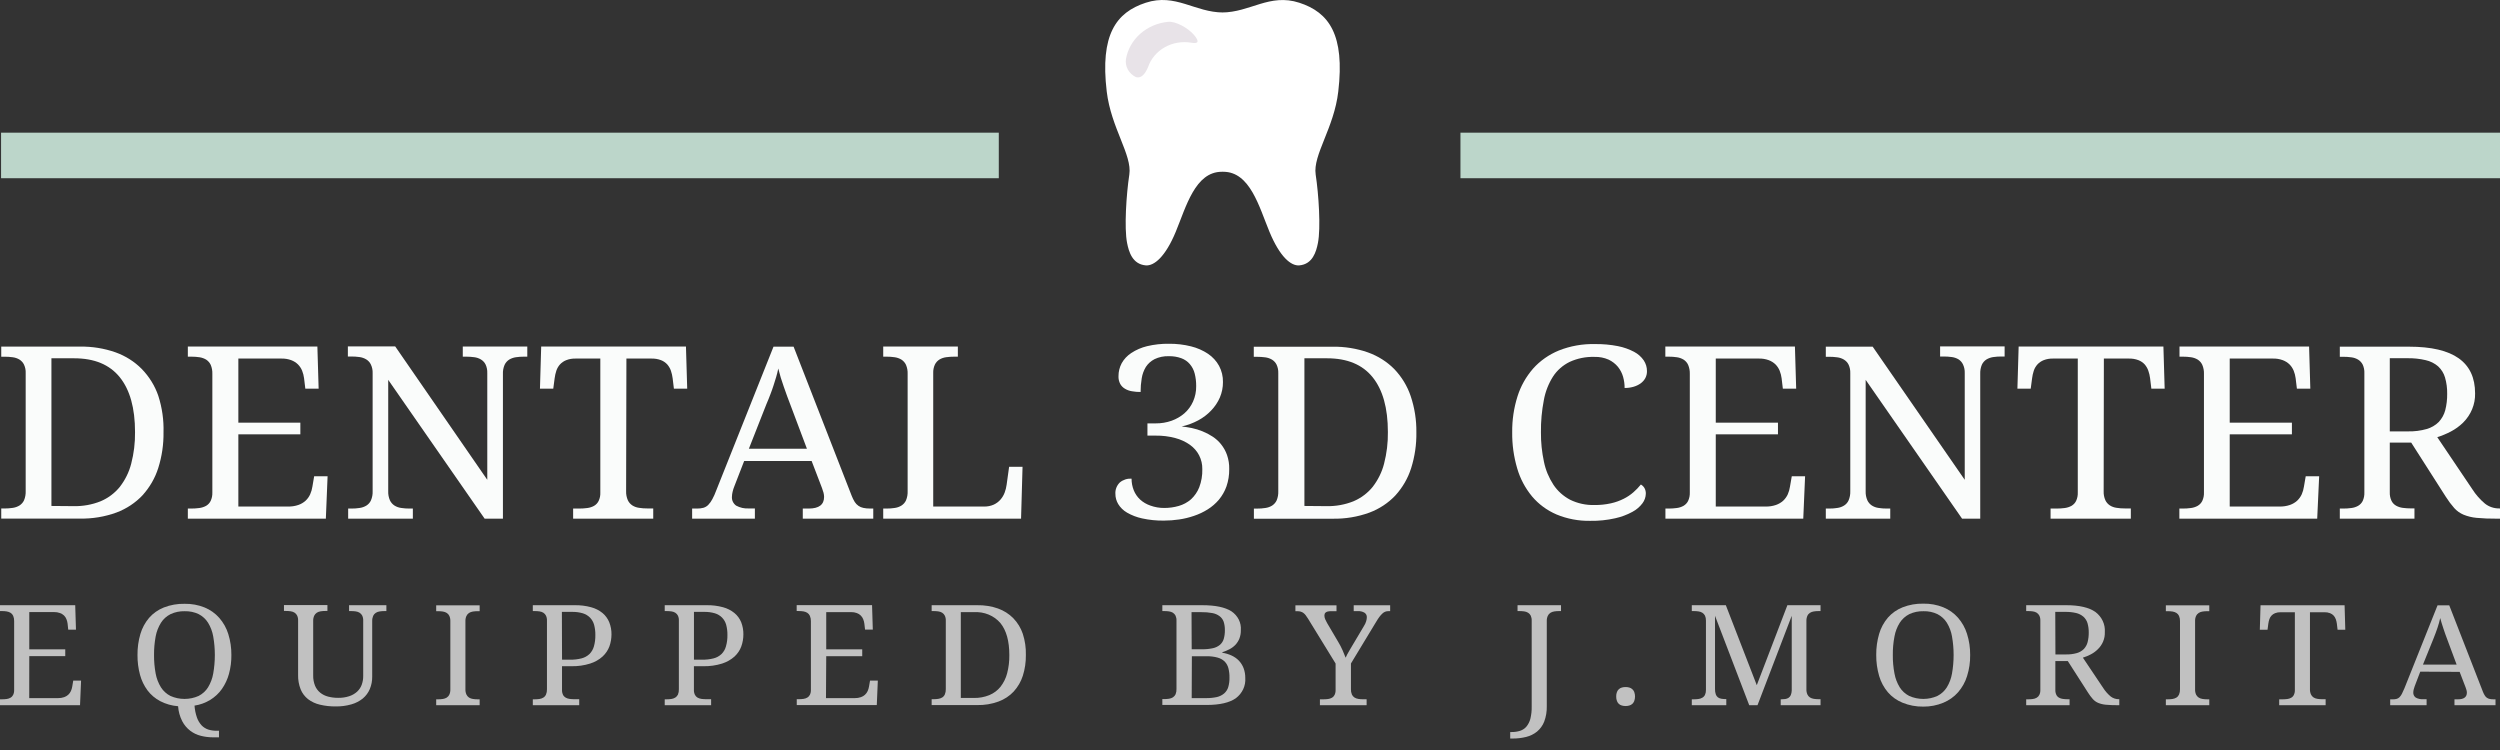 <svg width="170" height="51" viewBox="0 0 170 51" fill="none" xmlns="http://www.w3.org/2000/svg">
<rect x="0" y="0" width="170" height="51" fill="#333333" stroke="none"/>
<path d="M11.119 29.398C11.13 30.219 11.01 31.038 10.761 31.826C10.546 32.505 10.183 33.135 9.695 33.676C9.209 34.193 8.601 34.596 7.918 34.852C7.124 35.141 6.277 35.281 5.426 35.264H0.085V34.577H0.308C0.497 34.578 0.685 34.564 0.872 34.535C1.035 34.512 1.191 34.456 1.328 34.371C1.465 34.282 1.571 34.16 1.636 34.017C1.717 33.821 1.754 33.611 1.746 33.401V25.368C1.756 25.169 1.716 24.971 1.63 24.789C1.562 24.651 1.455 24.533 1.32 24.448C1.181 24.366 1.026 24.313 0.863 24.293C0.681 24.268 0.497 24.255 0.313 24.256H0.085V23.569H5.443C6.264 23.556 7.081 23.688 7.851 23.957C8.532 24.2 9.143 24.587 9.638 25.088C10.15 25.616 10.535 26.24 10.766 26.919C11.024 27.722 11.143 28.559 11.119 29.398ZM5.017 34.418C5.642 34.43 6.263 34.318 6.838 34.088C7.352 33.871 7.8 33.536 8.141 33.115C8.511 32.641 8.776 32.102 8.922 31.53C9.105 30.826 9.192 30.104 9.182 29.379C9.182 27.751 8.836 26.509 8.144 25.651C7.452 24.793 6.418 24.364 5.042 24.364H3.497V34.405L5.017 34.418Z" fill="#FAFCFB"/>
<path d="M16.208 34.445H19.578C19.821 34.451 20.063 34.415 20.291 34.336C20.474 34.273 20.642 34.174 20.782 34.046C20.913 33.923 21.017 33.778 21.089 33.618C21.165 33.448 21.217 33.271 21.244 33.089L21.363 32.384H22.276L22.158 35.269H12.773V34.582H12.993C13.182 34.583 13.371 34.57 13.557 34.545C13.719 34.524 13.874 34.474 14.014 34.397C14.15 34.317 14.258 34.201 14.324 34.064C14.409 33.882 14.448 33.684 14.44 33.486V25.429C14.448 25.219 14.411 25.009 14.33 24.813C14.264 24.67 14.157 24.547 14.023 24.456C13.884 24.373 13.728 24.317 13.566 24.293C13.379 24.265 13.191 24.252 13.002 24.253H12.773V23.566H21.582L21.667 26.43H20.762L20.677 25.725C20.655 25.549 20.611 25.376 20.545 25.209C20.481 25.051 20.385 24.906 20.263 24.781C20.134 24.655 19.977 24.556 19.803 24.491C19.59 24.413 19.361 24.376 19.132 24.382H16.208V28.742H20.424V29.535H16.208V34.445Z" fill="#FAFCFB"/>
<path d="M32.955 35.269L26.399 25.83V33.406C26.391 33.617 26.43 33.827 26.515 34.022C26.581 34.164 26.687 34.286 26.822 34.376C26.959 34.463 27.115 34.519 27.279 34.54C27.465 34.569 27.654 34.584 27.843 34.582H28.074V35.269H23.675V34.582H23.898C24.087 34.584 24.276 34.57 24.462 34.54C24.625 34.518 24.782 34.462 24.919 34.376C25.056 34.289 25.163 34.166 25.226 34.022C25.309 33.826 25.348 33.617 25.339 33.406V25.373C25.347 25.175 25.308 24.977 25.223 24.795C25.155 24.647 25.043 24.522 24.899 24.435C24.76 24.353 24.605 24.3 24.442 24.279C24.255 24.254 24.067 24.241 23.878 24.242H23.655V23.555H26.873L33.135 32.627V25.365C33.144 25.167 33.104 24.969 33.02 24.787C32.952 24.648 32.843 24.529 32.707 24.446C32.569 24.363 32.413 24.31 32.25 24.29C32.068 24.265 31.884 24.253 31.7 24.253H31.469V23.566H35.856V24.253H35.637C35.448 24.252 35.259 24.265 35.073 24.293C34.911 24.317 34.756 24.373 34.619 24.456C34.482 24.546 34.376 24.669 34.311 24.813C34.228 25.009 34.189 25.218 34.199 25.429V35.269H32.955Z" fill="#FAFCFB"/>
<path d="M42.576 33.398C42.568 33.609 42.608 33.819 42.692 34.014C42.758 34.156 42.864 34.279 42.999 34.368C43.136 34.455 43.292 34.511 43.456 34.532C43.642 34.562 43.831 34.576 44.02 34.574H44.42V35.269H38.973V34.582H39.376C39.565 34.583 39.753 34.57 39.94 34.545C40.101 34.525 40.257 34.475 40.397 34.397C40.533 34.317 40.64 34.201 40.707 34.064C40.793 33.882 40.832 33.684 40.822 33.486V24.382H39.15C38.929 24.375 38.709 24.412 38.505 24.491C38.341 24.556 38.195 24.655 38.079 24.781C37.967 24.907 37.883 25.053 37.831 25.209C37.776 25.378 37.737 25.55 37.715 25.725L37.622 26.43H36.717L36.801 23.566H46.645L46.73 26.43H45.825L45.74 25.725C45.719 25.55 45.679 25.377 45.622 25.209C45.568 25.054 45.483 24.909 45.374 24.781C45.258 24.654 45.112 24.555 44.948 24.491C44.738 24.412 44.514 24.375 44.288 24.382H42.596L42.576 33.398Z" fill="#FAFCFB"/>
<path d="M50.602 31.35L49.936 33.068C49.885 33.192 49.844 33.319 49.815 33.449C49.789 33.555 49.775 33.664 49.772 33.773C49.762 33.889 49.782 34.005 49.831 34.111C49.881 34.217 49.957 34.31 50.054 34.381C50.319 34.526 50.625 34.594 50.931 34.574H51.332V35.269H47.065V34.582H47.398C47.546 34.585 47.693 34.567 47.835 34.529C47.96 34.491 48.071 34.424 48.16 34.334C48.273 34.216 48.368 34.083 48.441 33.94C48.532 33.776 48.628 33.562 48.724 33.3L52.598 23.574H53.965L57.913 33.71C57.969 33.856 58.039 33.998 58.122 34.133C58.187 34.236 58.273 34.326 58.376 34.397C58.474 34.466 58.588 34.514 58.708 34.537C58.854 34.568 59.002 34.582 59.151 34.58H59.382V35.269H54.589V34.582H54.989C55.688 34.582 56.038 34.318 56.038 33.789C56.036 33.695 56.024 33.601 56.001 33.509C55.973 33.414 55.939 33.303 55.894 33.182L55.192 31.35H50.602ZM53.794 27.651C53.605 27.165 53.439 26.71 53.294 26.288C53.148 25.884 53.024 25.474 52.922 25.059C52.883 25.257 52.835 25.447 52.781 25.632C52.728 25.817 52.668 26.002 52.606 26.195C52.544 26.388 52.474 26.589 52.392 26.8C52.31 27.012 52.223 27.244 52.11 27.498L50.923 30.515H54.871L53.794 27.651Z" fill="#FAFCFB"/>
<path d="M60.059 35.269V34.582H60.281C60.47 34.584 60.659 34.569 60.845 34.54C61.009 34.518 61.165 34.462 61.302 34.376C61.438 34.288 61.545 34.165 61.609 34.022C61.69 33.826 61.728 33.616 61.719 33.406V25.429C61.728 25.219 61.691 25.009 61.609 24.813C61.544 24.67 61.438 24.546 61.302 24.456C61.164 24.373 61.008 24.317 60.845 24.293C60.659 24.265 60.47 24.252 60.281 24.253H60.059V23.566H65.134V24.253H64.906C64.717 24.252 64.529 24.265 64.342 24.29C64.18 24.311 64.024 24.364 63.885 24.446C63.75 24.53 63.643 24.648 63.575 24.787C63.49 24.969 63.451 25.167 63.459 25.365V34.445H66.908C67.14 34.452 67.37 34.406 67.579 34.313C67.756 34.23 67.912 34.113 68.036 33.969C68.158 33.827 68.254 33.666 68.318 33.493C68.382 33.322 68.426 33.145 68.45 32.965L68.62 31.741H69.533L69.432 35.269H60.059Z" fill="#FAFCFB"/>
<path d="M79.163 34.542C79.498 34.543 79.832 34.497 80.153 34.405C80.461 34.317 80.745 34.164 80.982 33.959C81.232 33.729 81.424 33.45 81.546 33.142C81.698 32.744 81.769 32.323 81.757 31.9C81.763 31.576 81.689 31.255 81.54 30.962C81.394 30.68 81.18 30.435 80.914 30.246C80.615 30.036 80.276 29.88 79.916 29.786C79.485 29.671 79.038 29.616 78.59 29.622H78.026V28.79H78.59C78.959 28.793 79.325 28.732 79.67 28.61C79.993 28.495 80.288 28.323 80.542 28.103C80.793 27.88 80.992 27.61 81.125 27.31C81.274 26.976 81.347 26.616 81.34 26.253C81.344 25.965 81.309 25.677 81.238 25.397C81.179 25.164 81.067 24.946 80.908 24.758C80.755 24.579 80.555 24.441 80.327 24.358C80.058 24.261 79.77 24.215 79.481 24.221C79.144 24.209 78.809 24.278 78.509 24.422C78.266 24.547 78.063 24.729 77.919 24.951C77.775 25.19 77.679 25.452 77.637 25.725C77.585 26.032 77.56 26.343 77.561 26.655C77.363 26.656 77.166 26.64 76.972 26.605C76.802 26.579 76.64 26.52 76.495 26.433C76.359 26.353 76.248 26.24 76.174 26.105C76.089 25.941 76.049 25.759 76.058 25.577C76.056 25.272 76.13 24.972 76.275 24.699C76.431 24.421 76.655 24.182 76.93 24.002C77.255 23.789 77.619 23.632 78.004 23.539C78.489 23.424 78.989 23.369 79.49 23.376C79.997 23.371 80.503 23.43 80.993 23.553C81.408 23.655 81.799 23.827 82.149 24.06C82.463 24.274 82.719 24.553 82.896 24.877C83.079 25.22 83.169 25.6 83.161 25.984C83.163 26.34 83.093 26.693 82.953 27.025C82.813 27.349 82.615 27.647 82.366 27.907C82.112 28.177 81.813 28.405 81.481 28.584C81.128 28.773 80.748 28.914 80.353 29.001C80.585 29.024 80.816 29.06 81.044 29.107C81.292 29.159 81.535 29.234 81.768 29.329C82.01 29.426 82.241 29.546 82.456 29.688C82.679 29.834 82.876 30.012 83.037 30.217C83.212 30.436 83.347 30.681 83.438 30.941C83.544 31.25 83.595 31.573 83.587 31.897C83.593 32.296 83.53 32.693 83.401 33.073C83.285 33.401 83.11 33.707 82.885 33.98C82.668 34.236 82.41 34.459 82.121 34.64C81.831 34.822 81.519 34.969 81.19 35.079C80.86 35.192 80.519 35.275 80.172 35.325C79.834 35.375 79.492 35.4 79.149 35.401C78.649 35.409 78.149 35.358 77.663 35.251C77.3 35.173 76.953 35.04 76.636 34.857C76.388 34.713 76.182 34.513 76.038 34.276C75.912 34.064 75.846 33.826 75.847 33.583C75.838 33.443 75.859 33.302 75.91 33.169C75.961 33.036 76.04 32.915 76.143 32.812C76.251 32.719 76.378 32.649 76.516 32.603C76.654 32.558 76.8 32.539 76.946 32.547C76.944 32.818 76.995 33.087 77.096 33.34C77.19 33.576 77.337 33.791 77.527 33.969C77.726 34.15 77.963 34.289 78.224 34.379C78.523 34.487 78.842 34.543 79.163 34.542Z" fill="#FAFCFB"/>
<path d="M96.313 29.398C96.327 30.222 96.207 31.043 95.958 31.834C95.744 32.513 95.381 33.143 94.892 33.684C94.407 34.201 93.798 34.604 93.116 34.859C92.322 35.148 91.475 35.288 90.623 35.272H85.265V34.585H85.485C85.674 34.586 85.863 34.572 86.049 34.542C86.212 34.52 86.368 34.464 86.506 34.379C86.641 34.289 86.748 34.167 86.813 34.025C86.894 33.828 86.932 33.619 86.923 33.409V25.376C86.932 25.177 86.892 24.98 86.808 24.797C86.74 24.659 86.633 24.541 86.498 24.456C86.359 24.375 86.203 24.321 86.041 24.3C85.854 24.275 85.665 24.263 85.477 24.263H85.257V23.576H90.615C91.436 23.564 92.253 23.695 93.023 23.965C93.703 24.208 94.315 24.595 94.81 25.096C95.316 25.625 95.695 26.25 95.924 26.927C96.193 27.726 96.324 28.56 96.313 29.398ZM90.211 34.418C90.837 34.431 91.457 34.318 92.033 34.088C92.546 33.87 92.994 33.535 93.336 33.115C93.705 32.641 93.971 32.102 94.117 31.53C94.299 30.826 94.386 30.104 94.376 29.379C94.376 27.751 94.03 26.509 93.338 25.651C92.647 24.793 91.613 24.364 90.237 24.364H88.7V34.405L90.211 34.418Z" fill="#FAFCFB"/>
<path d="M108.461 23.397C108.985 23.39 109.507 23.437 110.02 23.537C110.406 23.613 110.777 23.744 111.12 23.925C111.387 24.067 111.612 24.267 111.777 24.509C111.921 24.728 111.996 24.981 111.994 25.238C111.997 25.403 111.958 25.566 111.881 25.714C111.803 25.854 111.693 25.977 111.56 26.073C111.415 26.175 111.251 26.252 111.078 26.301C110.882 26.357 110.679 26.385 110.474 26.383C110.475 26.126 110.44 25.87 110.37 25.622C110.3 25.377 110.182 25.148 110.02 24.945C109.851 24.741 109.635 24.574 109.389 24.456C109.088 24.323 108.759 24.259 108.427 24.269C107.842 24.25 107.261 24.368 106.735 24.61C106.27 24.839 105.88 25.182 105.607 25.603C105.294 26.098 105.082 26.642 104.981 27.21C104.841 27.931 104.775 28.664 104.784 29.398C104.778 30.072 104.847 30.745 104.99 31.406C105.103 31.96 105.323 32.49 105.638 32.97C105.919 33.39 106.306 33.738 106.766 33.982C107.275 34.232 107.844 34.356 108.419 34.342C108.798 34.346 109.177 34.307 109.547 34.225C109.848 34.158 110.139 34.054 110.412 33.916C110.653 33.796 110.876 33.647 111.075 33.472C111.26 33.31 111.43 33.133 111.582 32.944C111.681 33.005 111.764 33.087 111.822 33.184C111.89 33.307 111.922 33.445 111.915 33.583C111.908 33.812 111.829 34.033 111.69 34.22C111.51 34.461 111.275 34.662 111.002 34.807C110.637 35.006 110.242 35.153 109.831 35.243C109.278 35.368 108.709 35.427 108.139 35.417C107.35 35.432 106.566 35.284 105.844 34.984C105.195 34.705 104.626 34.285 104.183 33.76C103.715 33.194 103.371 32.546 103.171 31.855C102.934 31.053 102.819 30.224 102.83 29.392C102.82 28.57 102.94 27.751 103.188 26.961C103.403 26.269 103.765 25.623 104.251 25.064C104.726 24.532 105.327 24.111 106.005 23.833C106.781 23.525 107.618 23.377 108.461 23.397Z" fill="#FAFCFB"/>
<path d="M116.672 34.445H120.056C120.299 34.451 120.541 34.414 120.769 34.336C120.952 34.272 121.12 34.173 121.26 34.046C121.39 33.922 121.494 33.777 121.567 33.618C121.642 33.448 121.693 33.271 121.719 33.089L121.841 32.384H122.746L122.622 35.269H113.249V34.582H113.472C113.656 34.582 113.839 34.57 114.021 34.545C114.183 34.525 114.338 34.475 114.478 34.397C114.615 34.317 114.724 34.201 114.791 34.064C114.876 33.882 114.915 33.684 114.907 33.486V25.429C114.915 25.218 114.876 25.009 114.794 24.813C114.73 24.669 114.623 24.546 114.487 24.456C114.348 24.372 114.193 24.316 114.03 24.293C113.843 24.265 113.655 24.252 113.466 24.253H113.243V23.566H122.055L122.14 26.43H121.234L121.15 25.725C121.128 25.549 121.083 25.376 121.017 25.209C120.953 25.051 120.858 24.906 120.735 24.781C120.605 24.655 120.447 24.556 120.273 24.491C120.06 24.413 119.833 24.376 119.605 24.382H116.672V28.742H120.902V29.535H116.672V34.445Z" fill="#FAFCFB"/>
<path d="M133.421 35.269L126.865 25.83V33.406C126.857 33.617 126.896 33.827 126.981 34.022C127.046 34.164 127.153 34.287 127.288 34.376C127.425 34.463 127.581 34.519 127.745 34.54C127.931 34.57 128.12 34.584 128.309 34.582H128.537V35.269H124.155V34.582H124.378C124.567 34.584 124.756 34.57 124.942 34.54C125.106 34.518 125.262 34.462 125.399 34.376C125.536 34.289 125.643 34.166 125.706 34.022C125.788 33.826 125.827 33.617 125.819 33.406V25.373C125.827 25.175 125.788 24.977 125.703 24.795C125.635 24.656 125.526 24.538 125.39 24.454C125.252 24.371 125.096 24.318 124.934 24.298C124.747 24.272 124.558 24.26 124.37 24.261H124.155V23.574H127.342L133.602 32.627V25.365C133.61 25.167 133.57 24.969 133.486 24.787C133.421 24.645 133.314 24.523 133.179 24.435C133.04 24.353 132.884 24.3 132.722 24.279C132.535 24.254 132.347 24.241 132.158 24.242H131.927V23.555H136.314V24.242H136.094C135.905 24.241 135.717 24.255 135.53 24.282C135.368 24.307 135.212 24.363 135.074 24.446C134.938 24.536 134.832 24.659 134.766 24.802C134.685 24.999 134.648 25.208 134.656 25.418V35.269H133.421Z" fill="#FAFCFB"/>
<path d="M143.049 33.398C143.039 33.609 143.079 33.819 143.164 34.014C143.23 34.156 143.336 34.279 143.472 34.368C143.608 34.455 143.765 34.511 143.929 34.532C144.115 34.562 144.304 34.576 144.493 34.574H144.896V35.269H139.439V34.582H139.843C140.031 34.583 140.22 34.57 140.407 34.545C140.568 34.524 140.723 34.474 140.863 34.397C140.999 34.317 141.107 34.201 141.174 34.064C141.258 33.882 141.298 33.684 141.289 33.486V24.382H139.617C139.396 24.375 139.176 24.412 138.971 24.491C138.808 24.556 138.662 24.655 138.546 24.781C138.433 24.907 138.348 25.052 138.297 25.209C138.242 25.378 138.204 25.55 138.182 25.725L138.089 26.43H137.184L137.268 23.566H147.112L147.197 26.43H146.292L146.207 25.725C146.186 25.549 146.145 25.377 146.086 25.209C146.033 25.054 145.949 24.909 145.84 24.781C145.724 24.654 145.577 24.554 145.412 24.491C145.203 24.412 144.979 24.375 144.755 24.382H143.063L143.049 33.398Z" fill="#FAFCFB"/>
<path d="M151.621 34.445H155.004C155.247 34.451 155.489 34.414 155.718 34.336C155.901 34.272 156.068 34.173 156.208 34.046C156.338 33.922 156.443 33.777 156.516 33.618C156.591 33.448 156.642 33.271 156.668 33.089L156.789 32.384H157.703L157.57 35.269H148.197V34.582H148.42C148.609 34.583 148.797 34.571 148.984 34.545C149.145 34.525 149.301 34.475 149.441 34.397C149.578 34.317 149.686 34.201 149.754 34.064C149.838 33.882 149.878 33.684 149.869 33.486V25.429C149.877 25.218 149.839 25.009 149.757 24.813C149.692 24.669 149.586 24.546 149.449 24.456C149.311 24.372 149.155 24.316 148.992 24.293C148.806 24.265 148.617 24.252 148.428 24.253H148.206V23.566H157.018L157.102 26.43H156.189L156.104 25.725C156.082 25.549 156.037 25.376 155.971 25.209C155.906 25.052 155.811 24.907 155.689 24.781C155.559 24.655 155.401 24.556 155.227 24.491C155.014 24.413 154.787 24.376 154.559 24.382H151.621V28.742H155.85V29.535H151.621V34.445Z" fill="#FAFCFB"/>
<path d="M168.114 33.261C168.347 33.628 168.638 33.961 168.977 34.246C169.249 34.462 169.594 34.578 169.95 34.574H170V35.269H169.752C169.303 35.273 168.854 35.255 168.407 35.214C168.1 35.186 167.799 35.113 167.516 34.997C167.275 34.893 167.061 34.741 166.89 34.55C166.682 34.313 166.493 34.062 166.326 33.797L163.963 30.098H162.505V33.475C162.497 33.673 162.536 33.871 162.621 34.054C162.687 34.191 162.796 34.307 162.934 34.386C163.074 34.464 163.229 34.515 163.391 34.535C163.577 34.56 163.766 34.572 163.955 34.572H164.183V35.269H159.107V34.582H159.33C159.519 34.583 159.707 34.571 159.894 34.545C160.056 34.525 160.211 34.475 160.351 34.397C160.488 34.317 160.597 34.201 160.664 34.064C160.747 33.882 160.786 33.684 160.777 33.486V25.373C160.786 25.175 160.747 24.977 160.664 24.795C160.595 24.656 160.487 24.538 160.351 24.454C160.213 24.371 160.057 24.318 159.894 24.298C159.707 24.272 159.519 24.26 159.33 24.261H159.107V23.574H163.811C165.324 23.574 166.452 23.838 167.195 24.366C167.937 24.895 168.307 25.688 168.306 26.745C168.326 27.487 168.03 28.206 167.485 28.745C167.242 28.982 166.962 29.184 166.656 29.345C166.362 29.499 166.053 29.627 165.734 29.728L168.114 33.261ZM162.505 29.334H163.735C164.168 29.345 164.6 29.291 165.015 29.173C165.328 29.083 165.611 28.918 165.835 28.695C166.046 28.466 166.197 28.195 166.275 27.902C166.369 27.535 166.413 27.159 166.408 26.782C166.415 26.405 166.366 26.03 166.261 25.667C166.178 25.382 166.017 25.122 165.793 24.913C165.555 24.707 165.263 24.561 164.947 24.491C164.536 24.394 164.113 24.35 163.69 24.359H162.505V29.334Z" fill="#FAFCFB"/>
<path d="M1.988 47.472H3.945C4.086 47.475 4.227 47.454 4.359 47.408C4.463 47.373 4.558 47.317 4.638 47.245C4.717 47.173 4.78 47.087 4.822 46.991C4.865 46.894 4.895 46.793 4.912 46.69L4.98 46.283H5.513L5.442 47.953H0V47.554H0.13C0.236 47.554 0.343 47.547 0.448 47.533C0.542 47.522 0.633 47.492 0.713 47.445C0.793 47.4 0.856 47.332 0.894 47.252C0.944 47.147 0.967 47.032 0.962 46.917V42.237C0.966 42.114 0.944 41.992 0.897 41.878C0.86 41.794 0.798 41.723 0.719 41.672C0.639 41.623 0.548 41.591 0.454 41.577C0.347 41.56 0.238 41.552 0.13 41.553H0V41.154H5.115L5.166 42.816H4.639L4.596 42.404C4.583 42.301 4.557 42.199 4.517 42.102C4.482 42.01 4.426 41.925 4.354 41.854C4.275 41.778 4.178 41.72 4.072 41.685C3.948 41.64 3.816 41.618 3.683 41.621H1.991V44.153H4.438V44.618H1.991L1.988 47.472Z" fill="#C1C1C1"/>
<path d="M15.734 44.539C15.739 44.972 15.684 45.403 15.57 45.823C15.471 46.189 15.308 46.537 15.088 46.853C14.878 47.152 14.604 47.406 14.284 47.6C13.963 47.794 13.604 47.924 13.227 47.982C13.246 48.259 13.302 48.534 13.394 48.798C13.461 48.992 13.57 49.172 13.712 49.327C13.835 49.455 13.99 49.552 14.163 49.61C14.345 49.666 14.536 49.694 14.727 49.691H14.891V50.138H14.465C14.196 50.137 13.927 50.103 13.667 50.038C13.401 49.973 13.153 49.856 12.94 49.694C12.71 49.517 12.523 49.295 12.393 49.044C12.229 48.724 12.133 48.378 12.111 48.024C11.683 47.99 11.268 47.872 10.893 47.678C10.552 47.497 10.259 47.248 10.032 46.949C9.796 46.628 9.623 46.27 9.522 45.892C9.403 45.45 9.345 44.997 9.35 44.541C9.344 44.058 9.41 43.575 9.547 43.109C9.664 42.709 9.866 42.334 10.142 42.01C10.411 41.703 10.754 41.462 11.143 41.307C11.59 41.133 12.07 41.049 12.553 41.059C13.02 41.05 13.483 41.134 13.912 41.307C14.298 41.466 14.639 41.708 14.908 42.013C15.19 42.336 15.399 42.71 15.523 43.112C15.667 43.575 15.738 44.056 15.734 44.539ZM10.475 44.539C10.471 44.962 10.508 45.385 10.585 45.802C10.645 46.132 10.767 46.45 10.946 46.74C11.101 46.985 11.323 47.187 11.589 47.324C11.888 47.458 12.216 47.527 12.548 47.527C12.88 47.527 13.207 47.458 13.506 47.324C13.772 47.187 13.993 46.985 14.146 46.74C14.322 46.449 14.442 46.132 14.499 45.802C14.646 44.966 14.646 44.114 14.499 43.278C14.442 42.949 14.323 42.632 14.146 42.343C13.994 42.1 13.775 41.899 13.512 41.762C13.216 41.621 12.887 41.553 12.556 41.563C12.223 41.554 11.893 41.623 11.595 41.762C11.328 41.898 11.104 42.098 10.949 42.343C10.769 42.632 10.645 42.949 10.585 43.278C10.508 43.694 10.471 44.116 10.475 44.539Z" fill="#C1C1C1"/>
<path d="M22.829 48.037C22.467 48.042 22.105 48.002 21.754 47.918C21.459 47.85 21.184 47.722 20.948 47.543C20.724 47.365 20.551 47.137 20.446 46.88C20.322 46.564 20.262 46.228 20.271 45.892V42.192C20.276 42.076 20.253 41.961 20.203 41.854C20.164 41.774 20.102 41.705 20.023 41.656C19.942 41.608 19.852 41.578 19.758 41.566C19.652 41.552 19.546 41.545 19.439 41.545H19.31V41.146H22.265V41.545H22.129C22.022 41.544 21.914 41.553 21.808 41.569C21.713 41.582 21.623 41.614 21.543 41.664C21.465 41.716 21.404 41.788 21.365 41.87C21.315 41.984 21.292 42.106 21.297 42.229V45.929C21.291 46.169 21.334 46.407 21.424 46.632C21.499 46.814 21.62 46.976 21.777 47.105C21.932 47.228 22.114 47.319 22.31 47.369C22.532 47.426 22.762 47.455 22.992 47.453C23.251 47.459 23.509 47.421 23.754 47.34C23.952 47.274 24.132 47.17 24.284 47.033C24.425 46.901 24.532 46.74 24.597 46.563C24.666 46.371 24.701 46.169 24.698 45.966V42.2C24.703 42.084 24.68 41.968 24.631 41.862C24.59 41.782 24.528 41.714 24.45 41.664C24.37 41.616 24.279 41.586 24.185 41.574C24.079 41.56 23.973 41.553 23.866 41.553H23.737V41.154H26.274V41.553H26.142C26.034 41.552 25.927 41.56 25.82 41.577C25.726 41.589 25.635 41.622 25.555 41.672C25.476 41.723 25.414 41.795 25.375 41.878C25.327 41.992 25.305 42.114 25.31 42.237V46.003C25.315 46.294 25.26 46.584 25.147 46.856C25.044 47.101 24.882 47.32 24.673 47.496C24.446 47.68 24.18 47.817 23.892 47.897C23.547 47.996 23.189 48.043 22.829 48.037Z" fill="#C1C1C1"/>
<path d="M29.661 47.953V47.554H29.791C29.899 47.554 30.008 47.546 30.115 47.53C30.21 47.516 30.3 47.484 30.38 47.435C30.459 47.384 30.521 47.312 30.558 47.229C30.607 47.115 30.629 46.992 30.623 46.869V42.245C30.629 42.122 30.607 42 30.558 41.886C30.521 41.802 30.459 41.731 30.38 41.68C30.3 41.63 30.21 41.598 30.115 41.584C30.008 41.568 29.899 41.56 29.791 41.561H29.661V41.162H32.616V41.561H32.481C32.373 41.56 32.266 41.568 32.16 41.584C32.065 41.598 31.974 41.63 31.894 41.68C31.817 41.732 31.755 41.803 31.717 41.886C31.667 41.999 31.644 42.122 31.649 42.245V46.869C31.644 46.992 31.667 47.115 31.717 47.229C31.755 47.311 31.817 47.382 31.894 47.435C31.974 47.484 32.065 47.517 32.16 47.53C32.266 47.546 32.373 47.554 32.481 47.554H32.616V47.953H29.661Z" fill="#C1C1C1"/>
<path d="M36.231 47.953V47.554H36.361C36.47 47.554 36.578 47.546 36.685 47.53C36.78 47.516 36.87 47.484 36.95 47.435C37.03 47.384 37.092 47.312 37.128 47.229C37.176 47.114 37.198 46.992 37.193 46.869V42.2C37.198 42.084 37.175 41.968 37.125 41.862C37.086 41.782 37.023 41.713 36.945 41.664C36.864 41.616 36.774 41.586 36.68 41.574C36.574 41.56 36.468 41.553 36.361 41.553H36.231V41.154H39.082C39.458 41.147 39.832 41.193 40.193 41.291C40.48 41.368 40.746 41.502 40.971 41.685C41.175 41.857 41.331 42.071 41.428 42.311C41.534 42.576 41.586 42.858 41.581 43.141C41.581 43.418 41.534 43.693 41.44 43.955C41.343 44.215 41.184 44.451 40.974 44.644C40.733 44.861 40.445 45.024 40.128 45.123C39.719 45.251 39.288 45.312 38.857 45.302H38.217V46.909C38.211 47.024 38.235 47.139 38.284 47.245C38.322 47.325 38.385 47.392 38.465 47.438C38.545 47.484 38.636 47.514 38.73 47.525C38.835 47.539 38.942 47.546 39.048 47.546H39.387V47.953H36.231ZM38.219 44.858H38.761C39.026 44.864 39.291 44.834 39.547 44.769C39.75 44.716 39.935 44.615 40.083 44.475C40.231 44.326 40.335 44.144 40.388 43.947C40.457 43.696 40.49 43.437 40.484 43.178C40.488 42.945 40.459 42.712 40.399 42.486C40.349 42.303 40.252 42.134 40.117 41.994C39.983 41.86 39.815 41.76 39.629 41.703C39.392 41.635 39.144 41.603 38.896 41.608H38.208L38.219 44.858Z" fill="#C1C1C1"/>
<path d="M45.201 47.953V47.554H45.331C45.44 47.554 45.548 47.546 45.655 47.53C45.75 47.516 45.84 47.484 45.92 47.435C46 47.383 46.062 47.312 46.101 47.229C46.147 47.114 46.168 46.992 46.163 46.869V42.2C46.169 42.084 46.147 41.969 46.098 41.862C46.057 41.782 45.995 41.714 45.917 41.664C45.837 41.617 45.746 41.586 45.652 41.574C45.546 41.56 45.438 41.553 45.331 41.553H45.201V41.154H48.052C48.428 41.147 48.802 41.193 49.163 41.291C49.45 41.368 49.715 41.502 49.941 41.685C50.146 41.856 50.304 42.071 50.401 42.311C50.504 42.577 50.555 42.858 50.55 43.141C50.551 43.418 50.503 43.693 50.409 43.955C50.315 44.215 50.156 44.452 49.947 44.644C49.706 44.86 49.417 45.023 49.101 45.123C48.69 45.251 48.259 45.312 47.826 45.302H47.186V46.909C47.181 47.024 47.204 47.139 47.254 47.245C47.292 47.324 47.355 47.392 47.434 47.438C47.515 47.484 47.606 47.513 47.7 47.525C47.806 47.539 47.913 47.546 48.021 47.546H48.356V47.953H45.201ZM47.189 44.858H47.739C48.005 44.864 48.269 44.834 48.526 44.769C48.729 44.717 48.914 44.616 49.062 44.475C49.211 44.327 49.316 44.145 49.366 43.947C49.437 43.696 49.47 43.437 49.465 43.178C49.469 42.945 49.44 42.712 49.38 42.486C49.331 42.303 49.234 42.134 49.098 41.994C48.965 41.859 48.797 41.759 48.61 41.703C48.374 41.635 48.127 41.603 47.88 41.608H47.189V44.858Z" fill="#C1C1C1"/>
<path d="M56.167 47.472H58.124C58.266 47.475 58.406 47.454 58.539 47.408C58.643 47.373 58.737 47.317 58.817 47.245C58.897 47.173 58.959 47.087 59.001 46.991C59.044 46.894 59.075 46.793 59.092 46.69L59.162 46.283H59.692L59.622 47.945H54.179V47.546H54.309C54.416 47.546 54.522 47.539 54.628 47.525C54.722 47.514 54.812 47.484 54.893 47.438C54.972 47.392 55.035 47.324 55.073 47.245C55.123 47.139 55.146 47.024 55.141 46.909V42.237C55.144 42.113 55.12 41.99 55.071 41.875C55.034 41.792 54.972 41.72 54.893 41.669C54.813 41.62 54.722 41.588 54.628 41.574C54.521 41.558 54.412 41.55 54.303 41.55H54.174V41.151H59.3L59.351 42.813H58.824L58.776 42.406C58.763 42.303 58.736 42.202 58.697 42.105C58.661 42.013 58.605 41.928 58.533 41.857C58.458 41.782 58.367 41.725 58.265 41.688C58.141 41.642 58.009 41.621 57.876 41.624H56.184V44.156H58.632V44.621H56.184L56.167 47.472Z" fill="#C1C1C1"/>
<path d="M69.759 44.539C69.766 45.016 69.697 45.492 69.553 45.95C69.428 46.344 69.217 46.709 68.933 47.023C68.652 47.324 68.298 47.557 67.901 47.704C67.44 47.873 66.949 47.955 66.454 47.945H63.352V47.546H63.482C63.591 47.546 63.699 47.538 63.806 47.522C63.901 47.508 63.991 47.476 64.072 47.427C64.151 47.376 64.213 47.304 64.249 47.221C64.297 47.106 64.319 46.984 64.314 46.861V42.2C64.319 42.084 64.296 41.968 64.246 41.862C64.206 41.782 64.144 41.714 64.066 41.664C63.986 41.616 63.895 41.586 63.801 41.574C63.695 41.56 63.589 41.553 63.482 41.553H63.352V41.154H66.454C66.935 41.145 67.413 41.221 67.864 41.378C68.26 41.52 68.615 41.745 68.902 42.036C69.196 42.341 69.416 42.702 69.548 43.093C69.701 43.561 69.772 44.049 69.759 44.539ZM66.218 47.461C66.581 47.469 66.941 47.403 67.275 47.268C67.573 47.143 67.833 46.95 68.031 46.706C68.244 46.431 68.399 46.119 68.485 45.789C68.591 45.38 68.641 44.96 68.634 44.539C68.634 43.594 68.434 42.873 68.033 42.375C67.819 42.122 67.543 41.922 67.228 41.792C66.913 41.661 66.569 41.605 66.226 41.627H65.335V47.461H66.218Z" fill="#C1C1C1"/>
<path d="M84.377 42.853C84.382 43.044 84.349 43.235 84.281 43.416C84.221 43.57 84.131 43.714 84.016 43.839C83.902 43.961 83.767 44.063 83.616 44.142C83.458 44.226 83.292 44.295 83.119 44.349V44.386C83.34 44.421 83.553 44.486 83.754 44.578C83.94 44.665 84.108 44.783 84.247 44.927C84.387 45.078 84.495 45.252 84.566 45.44C84.644 45.653 84.682 45.877 84.679 46.103C84.698 46.364 84.65 46.626 84.538 46.865C84.426 47.105 84.254 47.316 84.036 47.48C83.603 47.783 82.945 47.935 82.062 47.937H79.039V47.538H79.169C79.277 47.538 79.386 47.531 79.493 47.514C79.588 47.501 79.678 47.468 79.758 47.419C79.838 47.367 79.9 47.296 79.939 47.213C79.985 47.098 80.006 46.976 80.001 46.853V42.2C80.007 42.084 79.984 41.969 79.936 41.862C79.895 41.782 79.833 41.714 79.755 41.664C79.675 41.617 79.584 41.586 79.49 41.574C79.384 41.56 79.276 41.553 79.169 41.553H79.039V41.154H81.76C82.64 41.154 83.298 41.291 83.734 41.566C83.95 41.711 84.123 41.905 84.236 42.13C84.349 42.356 84.397 42.605 84.377 42.853ZM81.035 44.15H81.74C81.991 44.154 82.241 44.129 82.485 44.076C82.66 44.037 82.823 43.958 82.959 43.846C83.082 43.737 83.171 43.598 83.215 43.445C83.27 43.252 83.295 43.053 83.291 42.853C83.296 42.656 83.268 42.46 83.207 42.272C83.154 42.123 83.056 41.992 82.925 41.894C82.781 41.789 82.613 41.718 82.434 41.688C82.194 41.644 81.949 41.623 81.704 41.627H81.024L81.035 44.15ZM81.035 47.472H82.022C82.268 47.475 82.513 47.45 82.753 47.398C82.933 47.356 83.1 47.274 83.238 47.157C83.372 47.041 83.47 46.892 83.52 46.727C83.581 46.517 83.609 46.3 83.604 46.082C83.609 45.865 83.584 45.648 83.531 45.437C83.488 45.267 83.4 45.11 83.274 44.98C83.143 44.855 82.978 44.764 82.798 44.716C82.556 44.65 82.305 44.62 82.053 44.626H81.047L81.035 47.472Z" fill="#C1C1C1"/>
<path d="M89.754 47.953V47.554H89.988C90.095 47.554 90.201 47.547 90.307 47.533C90.401 47.522 90.492 47.492 90.572 47.445C90.652 47.4 90.715 47.332 90.753 47.252C90.802 47.147 90.825 47.032 90.82 46.917V45.12L88.942 42.063C88.886 41.973 88.832 41.896 88.784 41.833C88.74 41.774 88.687 41.722 88.626 41.677C88.572 41.638 88.511 41.608 88.446 41.59C88.372 41.57 88.295 41.56 88.218 41.561H88.088V41.162H90.882V41.561H90.507C90.431 41.559 90.355 41.567 90.282 41.584C90.231 41.596 90.183 41.619 90.144 41.651C90.111 41.676 90.088 41.71 90.076 41.748C90.064 41.785 90.059 41.824 90.059 41.862C90.061 41.953 90.082 42.043 90.121 42.126C90.163 42.216 90.203 42.295 90.242 42.364L90.992 43.638C91.106 43.824 91.207 44.017 91.294 44.216C91.376 44.407 91.446 44.576 91.503 44.724C91.531 44.655 91.57 44.581 91.613 44.496C91.655 44.412 91.709 44.325 91.762 44.232C91.816 44.14 91.875 44.039 91.934 43.939L92.112 43.64L92.76 42.549C92.822 42.452 92.869 42.348 92.901 42.24C92.928 42.154 92.942 42.065 92.944 41.976C92.948 41.915 92.936 41.855 92.908 41.8C92.881 41.746 92.838 41.699 92.786 41.664C92.651 41.585 92.493 41.548 92.335 41.558H92.052V41.159H94.531V41.558H94.41C94.335 41.557 94.261 41.57 94.192 41.597C94.123 41.624 94.061 41.664 94.01 41.714C93.934 41.784 93.865 41.86 93.804 41.941C93.733 42.036 93.654 42.155 93.57 42.298L91.864 45.117V46.867C91.859 46.989 91.881 47.112 91.928 47.226C91.965 47.309 92.027 47.381 92.106 47.432C92.186 47.481 92.277 47.514 92.371 47.527C92.477 47.543 92.583 47.551 92.69 47.551H92.93V47.953H89.754Z" fill="#C1C1C1"/>
<path d="M102.694 49.779H102.787C102.986 49.781 103.183 49.753 103.371 49.694C103.54 49.637 103.688 49.537 103.8 49.406C103.926 49.249 104.016 49.069 104.065 48.878C104.131 48.603 104.162 48.322 104.155 48.04V42.2C104.16 42.084 104.137 41.969 104.09 41.862C104.049 41.782 103.986 41.714 103.907 41.664C103.826 41.616 103.736 41.586 103.642 41.574C103.536 41.56 103.43 41.553 103.323 41.553H103.193V41.154H106.149V41.553H106.016C105.907 41.553 105.799 41.56 105.692 41.577C105.597 41.59 105.507 41.623 105.427 41.672C105.349 41.724 105.288 41.795 105.249 41.878C105.199 41.992 105.176 42.114 105.181 42.237V48.019C105.191 48.378 105.131 48.736 105.004 49.076C104.902 49.336 104.733 49.568 104.513 49.752C104.3 49.923 104.048 50.046 103.777 50.112C103.48 50.185 103.174 50.222 102.866 50.22H102.694V49.779Z" fill="#C1C1C1"/>
<path d="M109.902 47.364C109.898 47.258 109.916 47.154 109.953 47.054C109.981 46.98 110.027 46.913 110.088 46.859C110.146 46.809 110.215 46.772 110.291 46.751C110.373 46.729 110.457 46.718 110.542 46.719C110.625 46.718 110.708 46.729 110.787 46.751C110.863 46.77 110.933 46.808 110.99 46.859C111.053 46.912 111.1 46.979 111.128 47.054C111.2 47.254 111.2 47.47 111.128 47.67C111.1 47.746 111.053 47.815 110.99 47.871C110.933 47.921 110.863 47.957 110.787 47.977C110.708 47.999 110.625 48.011 110.542 48.011C110.457 48.01 110.372 47.999 110.291 47.977C110.216 47.956 110.146 47.92 110.088 47.871C110.027 47.814 109.981 47.746 109.953 47.67C109.916 47.572 109.899 47.468 109.902 47.364Z" fill="#C1C1C1"/>
<path d="M121.088 47.953V47.554H121.121C121.216 47.553 121.31 47.546 121.403 47.533C121.484 47.521 121.56 47.492 121.626 47.448C121.692 47.402 121.742 47.34 121.773 47.268C121.813 47.168 121.835 47.061 121.838 46.954V41.875L119.511 47.953H118.947L116.621 41.875V46.853C116.617 46.975 116.634 47.096 116.672 47.213C116.698 47.293 116.747 47.365 116.816 47.419C116.884 47.468 116.965 47.501 117.05 47.514C117.15 47.531 117.252 47.539 117.354 47.538H117.388V47.953H115.042V47.554H115.172C115.278 47.554 115.385 47.547 115.49 47.533C115.584 47.522 115.675 47.492 115.755 47.445C115.836 47.4 115.899 47.333 115.939 47.252C115.986 47.146 116.008 47.032 116.004 46.917V42.2C116.008 42.084 115.986 41.969 115.939 41.862C115.897 41.782 115.834 41.714 115.755 41.664C115.675 41.616 115.585 41.586 115.49 41.574C115.385 41.56 115.278 41.553 115.172 41.553H115.042V41.154H117.357L119.461 46.592L121.542 41.154H123.797V41.553H123.668C123.559 41.552 123.451 41.56 123.343 41.577C123.249 41.59 123.158 41.623 123.078 41.672C122.999 41.723 122.937 41.794 122.901 41.878C122.852 41.992 122.83 42.114 122.836 42.237V46.861C122.83 46.984 122.852 47.107 122.901 47.221C122.937 47.304 122.999 47.376 123.078 47.427C123.158 47.476 123.249 47.508 123.343 47.522C123.451 47.538 123.559 47.546 123.668 47.546H123.797V47.953H121.088Z" fill="#C1C1C1"/>
<path d="M133.971 44.539C133.978 45.023 133.908 45.506 133.762 45.971C133.639 46.374 133.43 46.75 133.148 47.075C132.878 47.382 132.535 47.626 132.147 47.786C131.718 47.964 131.254 48.054 130.785 48.05C130.3 48.057 129.82 47.967 129.375 47.786C128.986 47.628 128.644 47.384 128.377 47.075C128.101 46.747 127.899 46.371 127.782 45.968C127.646 45.5 127.579 45.016 127.584 44.531C127.579 44.047 127.646 43.565 127.782 43.099C127.899 42.698 128.101 42.325 128.377 41.999C128.645 41.693 128.988 41.451 129.378 41.297C129.824 41.123 130.304 41.038 130.788 41.048C131.254 41.039 131.718 41.124 132.147 41.297C132.533 41.455 132.874 41.697 133.142 42.002C133.424 42.326 133.633 42.7 133.757 43.101C133.904 43.568 133.976 44.052 133.971 44.539ZM128.712 44.539C128.707 44.962 128.745 45.385 128.825 45.802C128.884 46.132 129.005 46.45 129.183 46.74C129.338 46.985 129.56 47.187 129.826 47.324C130.125 47.458 130.453 47.527 130.785 47.527C131.117 47.527 131.444 47.458 131.743 47.324C132.009 47.187 132.231 46.985 132.384 46.74C132.561 46.45 132.68 46.132 132.736 45.802C132.883 44.966 132.883 44.114 132.736 43.278C132.681 42.949 132.561 42.632 132.384 42.343C132.231 42.1 132.012 41.899 131.749 41.762C131.453 41.621 131.125 41.553 130.793 41.563C130.46 41.554 130.13 41.623 129.832 41.762C129.565 41.899 129.343 42.099 129.186 42.343C129.005 42.631 128.883 42.948 128.825 43.278C128.745 43.694 128.707 44.116 128.712 44.539Z" fill="#C1C1C1"/>
<path d="M143.02 46.785C143.156 46.997 143.324 47.19 143.52 47.356C143.677 47.48 143.877 47.548 144.083 47.546H144.112V47.953H143.968C143.708 47.955 143.448 47.945 143.19 47.921C143.011 47.905 142.835 47.862 142.671 47.794C142.53 47.733 142.406 47.643 142.307 47.53C142.187 47.393 142.078 47.247 141.983 47.094L140.609 44.951H139.764V46.912C139.758 47.027 139.782 47.142 139.831 47.247C139.868 47.328 139.932 47.395 140.012 47.44C140.092 47.487 140.183 47.516 140.277 47.527C140.382 47.541 140.489 47.548 140.595 47.548H140.731V47.953H137.781V47.554H137.911C138.018 47.554 138.124 47.547 138.23 47.533C138.324 47.522 138.414 47.492 138.495 47.445C138.574 47.4 138.637 47.332 138.675 47.252C138.725 47.147 138.748 47.032 138.743 46.917V42.2C138.748 42.084 138.725 41.968 138.675 41.862C138.635 41.782 138.572 41.714 138.495 41.664C138.414 41.616 138.324 41.586 138.23 41.574C138.124 41.56 138.018 41.553 137.911 41.553H137.781V41.154H140.511C141.387 41.154 142.045 41.306 142.485 41.611C142.703 41.775 142.875 41.985 142.987 42.225C143.099 42.465 143.147 42.727 143.128 42.988C143.136 43.202 143.098 43.415 143.016 43.615C142.934 43.815 142.81 43.997 142.651 44.15C142.511 44.289 142.35 44.407 142.172 44.499C142.001 44.588 141.821 44.663 141.636 44.721L143.02 46.785ZM139.769 44.502H140.483C140.734 44.508 140.986 44.477 141.227 44.409C141.408 44.358 141.572 44.262 141.701 44.132C141.826 43.999 141.914 43.839 141.957 43.667C142.011 43.454 142.037 43.236 142.034 43.017C142.038 42.798 142.01 42.58 141.949 42.369C141.898 42.202 141.8 42.051 141.667 41.931C141.527 41.813 141.359 41.729 141.176 41.685C140.937 41.63 140.692 41.604 140.446 41.608H139.758L139.769 44.502Z" fill="#C1C1C1"/>
<path d="M147.278 47.953V47.554H147.405C147.515 47.554 147.624 47.546 147.732 47.53C147.827 47.516 147.917 47.483 147.997 47.435C148.077 47.384 148.138 47.312 148.175 47.229C148.223 47.114 148.245 46.992 148.24 46.869V42.245C148.245 42.122 148.223 42 148.175 41.886C148.138 41.802 148.077 41.731 147.997 41.68C147.917 41.631 147.827 41.599 147.732 41.584C147.624 41.568 147.515 41.56 147.405 41.561H147.278V41.162H150.231V41.561H150.098C149.99 41.56 149.883 41.568 149.777 41.584C149.682 41.597 149.591 41.63 149.512 41.68C149.432 41.731 149.37 41.803 149.331 41.886C149.282 42 149.26 42.122 149.266 42.245V46.869C149.26 46.992 149.282 47.115 149.331 47.229C149.37 47.312 149.432 47.383 149.512 47.435C149.591 47.485 149.682 47.517 149.777 47.53C149.883 47.546 149.99 47.554 150.098 47.554H150.231V47.953H147.278Z" fill="#C1C1C1"/>
<path d="M157.077 46.861C157.072 46.984 157.095 47.107 157.145 47.221C157.182 47.304 157.244 47.375 157.322 47.427C157.402 47.477 157.493 47.509 157.587 47.522C157.694 47.538 157.801 47.546 157.909 47.546H158.143V47.953H154.985V47.554H155.219C155.325 47.554 155.432 47.547 155.537 47.533C155.632 47.522 155.722 47.492 155.803 47.445C155.883 47.4 155.946 47.333 155.983 47.252C156.033 47.147 156.056 47.032 156.051 46.917V41.632H155.081C154.952 41.628 154.825 41.65 154.706 41.696C154.61 41.733 154.525 41.791 154.458 41.865C154.392 41.938 154.343 42.022 154.314 42.113C154.282 42.211 154.259 42.312 154.246 42.414L154.192 42.821H153.668L153.716 41.159H159.432L159.48 42.821H158.955L158.907 42.414C158.894 42.312 158.871 42.211 158.837 42.113C158.805 42.023 158.756 41.939 158.693 41.865C158.626 41.791 158.541 41.733 158.445 41.696C158.324 41.65 158.194 41.628 158.064 41.632H157.077V46.861Z" fill="#C1C1C1"/>
<path d="M164.578 45.672L164.197 46.671C164.168 46.743 164.145 46.818 164.129 46.893C164.114 46.955 164.105 47.017 164.104 47.081C164.098 47.148 164.11 47.216 164.139 47.278C164.168 47.34 164.213 47.394 164.27 47.435C164.423 47.519 164.6 47.558 164.778 47.546H165.009V47.953H162.533V47.554H162.725C162.811 47.555 162.896 47.545 162.979 47.522C163.051 47.5 163.116 47.461 163.168 47.408C163.232 47.34 163.287 47.264 163.328 47.181C163.379 47.086 163.436 46.962 163.498 46.811L165.753 41.162H166.549L168.841 47.046C168.875 47.132 168.916 47.214 168.965 47.292C169 47.354 169.049 47.407 169.109 47.448C169.167 47.488 169.233 47.516 169.304 47.53C169.388 47.547 169.474 47.555 169.56 47.554H169.695V47.953H166.904V47.554H167.138C167.544 47.554 167.747 47.401 167.747 47.099C167.746 47.044 167.739 46.989 167.724 46.935C167.71 46.88 167.688 46.816 167.662 46.745L167.256 45.688L164.578 45.672ZM166.433 43.532C166.326 43.249 166.23 42.988 166.151 42.739C166.072 42.491 165.99 42.256 165.934 42.028C165.913 42.14 165.886 42.25 165.852 42.359C165.821 42.467 165.787 42.575 165.751 42.686C165.714 42.797 165.674 42.916 165.627 43.038C165.579 43.159 165.528 43.302 165.469 43.445L164.761 45.194H167.051L166.433 43.532Z" fill="#C1C1C1"/>
<path d="M67.918 9.022H0.073V12.119H67.918V9.022Z" fill="#BCD6CA"/>
<path d="M170 9.022H99.311V12.119H170V9.022Z" fill="#BCD6CA"/>
<path d="M83.091 11.68C81.266 11.68 80.657 14.058 79.95 15.765C79.242 17.472 78.475 18.093 77.911 18.046C77 17.967 76.76 17.116 76.642 16.524C76.439 15.504 76.591 13.2 76.794 11.87C76.997 10.541 75.551 8.7 75.257 6.218C74.801 2.371 75.883 0.849 77.911 0.186C79.938 -0.478 81.255 0.849 83.181 0.849H83.08C85.005 0.849 86.325 -0.472 88.353 0.186C90.38 0.844 91.454 2.371 91.003 6.218C90.721 8.697 89.263 10.539 89.466 11.87C89.669 13.202 89.822 15.504 89.619 16.524C89.503 17.116 89.261 17.967 88.353 18.046C87.789 18.093 87.033 17.475 86.325 15.765C85.617 14.056 85.005 11.68 83.181 11.68H83.091Z" fill="white"/>
<path d="M76.566 4.012C76.68 3.356 77.021 2.754 77.536 2.298C78.051 1.842 78.712 1.556 79.417 1.486C79.939 1.422 80.801 1.911 81.193 2.376C81.591 2.847 81.475 2.987 81.007 2.905C80.386 2.798 79.745 2.908 79.204 3.213C78.663 3.518 78.259 3.997 78.069 4.562C77.88 5.003 77.618 5.354 77.248 5.246C77.011 5.133 76.818 4.953 76.695 4.732C76.573 4.51 76.528 4.259 76.566 4.012Z" fill="#E8E3E8"/>
</svg>
